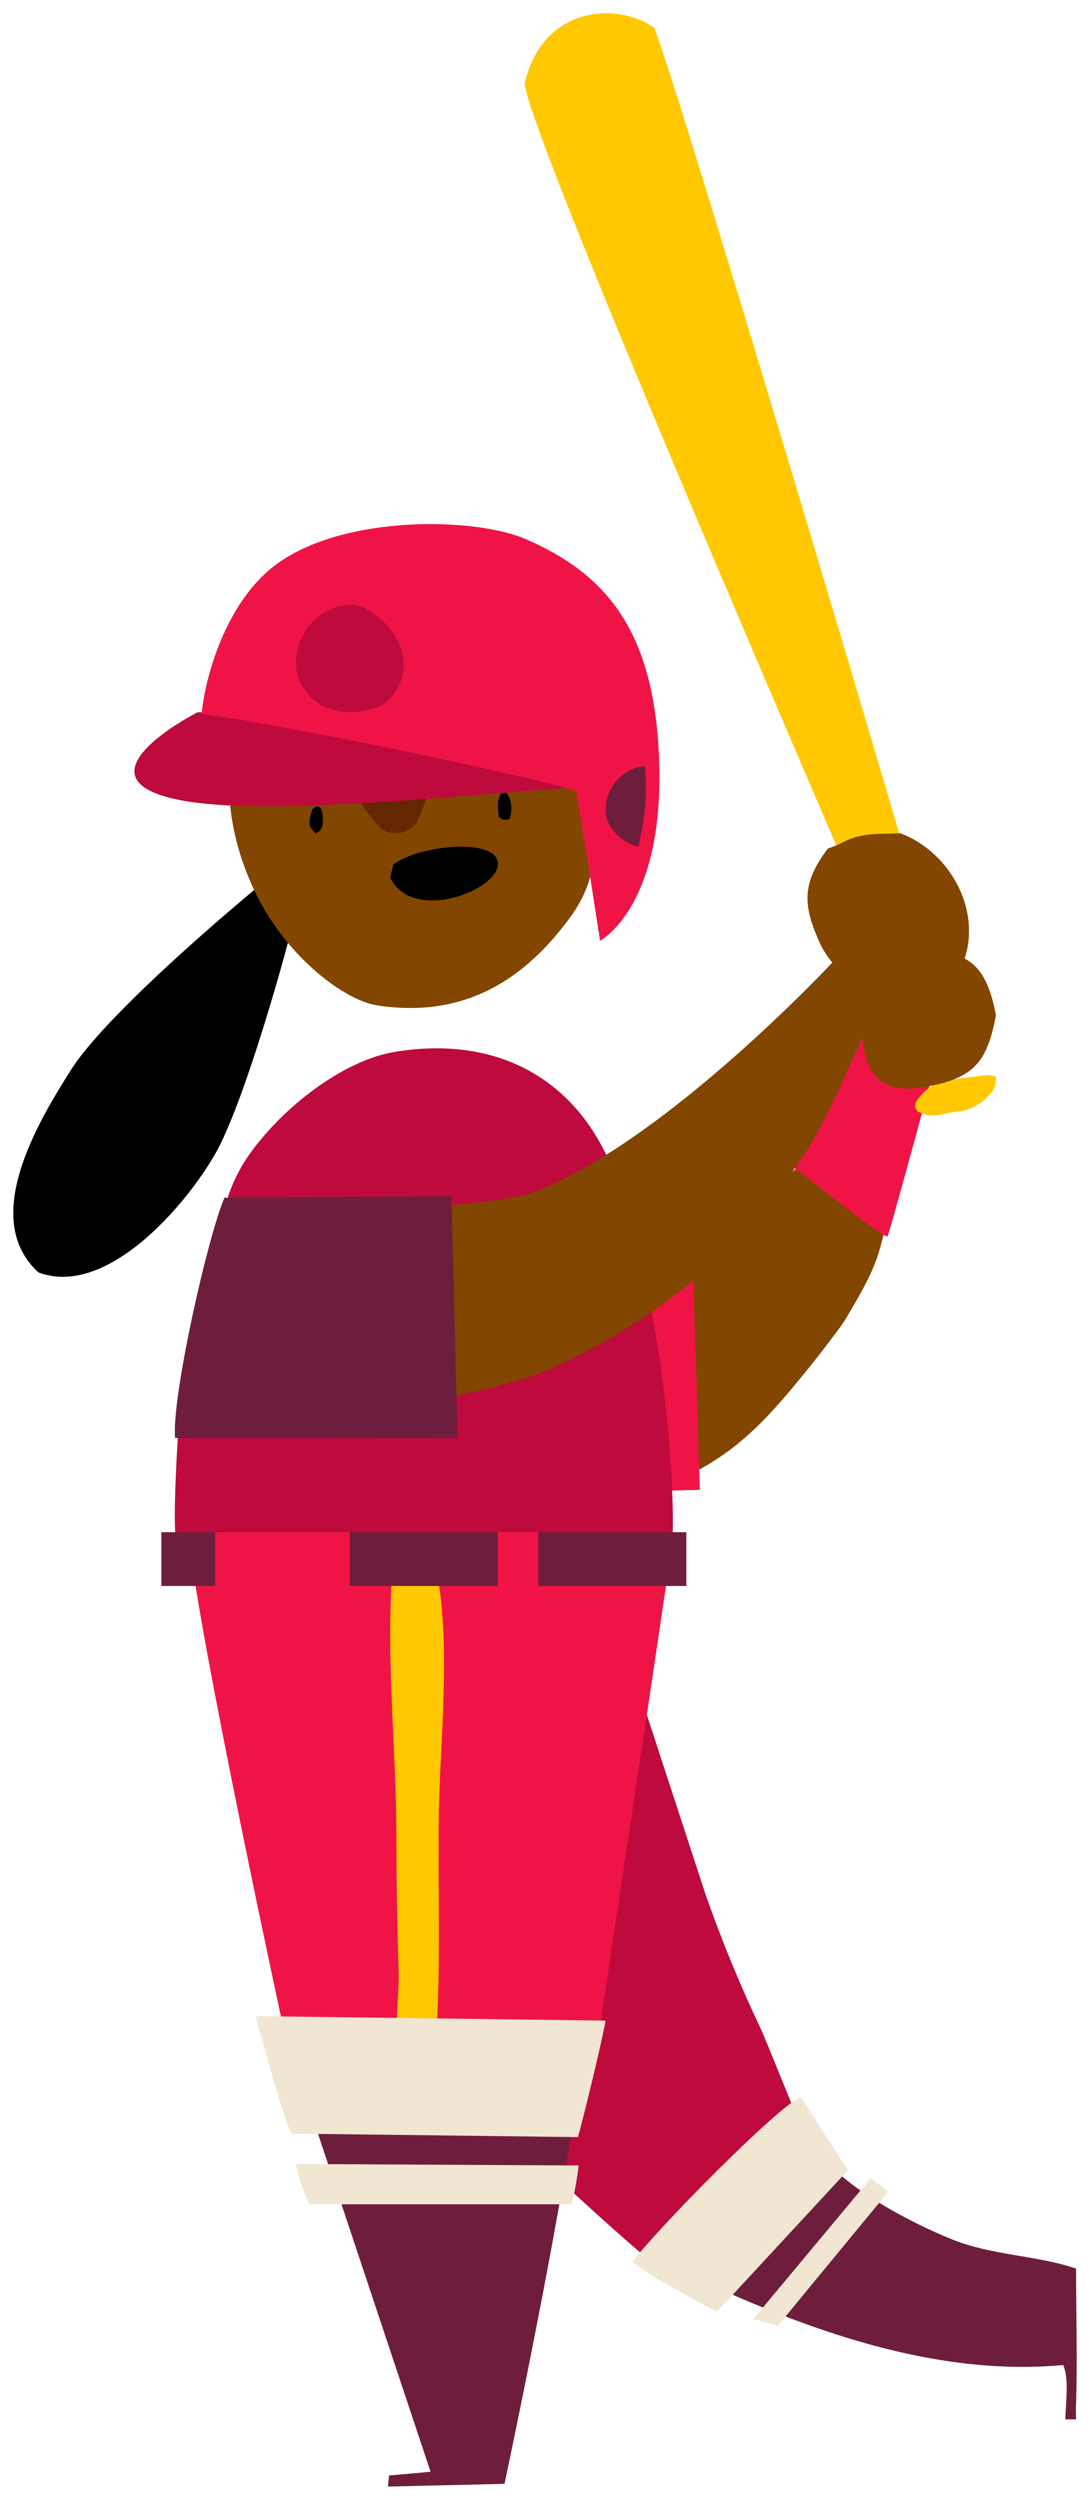 <svg version="1.1" width="82" height="188" viewBox="-1 -1 82 188" xmlns="http://www.w3.org/2000/svg" xmlns:xlink="http://www.w3.org/1999/xlink">
  <!-- Exported by Scratch - http://scratch.mit.edu/ -->
  <g id="ID0.4002469410188496" transform="matrix(1, 0, 0, 1, 0, -0.25)">
    <g id="Page-1">
      <g id="batter-d-[baseball,sports,people,alex-eben-meyer]">
        <g id="Back-Arm">
          <path id="Shape" fill="#824600" stroke="none" stroke-width="1" d="M 20.768 15.924 C 18.424 19.530 3.981 23.975 0.494 26.414 L 8.467 41.196 C 11.565 40.340 14.399 38.730 16.712 36.513 C 19.168 34.269 23.325 28.705 23.548 28.314 C 24.516 26.641 25.563 25.004 26.126 23.135 C 26.259 22.697 26.366 22.254 26.483 21.810 C 26.600 21.367 26.722 20.871 26.823 20.469 C 26.307 19.783 22.278 16.631 20.768 15.924 Z " transform="matrix(1, 0, 0, 1, 39, 70.25)"/>
          <path id="Shape" fill="#F01446" stroke="none" stroke-width="1" d="M 19.734 16.804 C 19.734 16.257 26.780 0.914 26.917 0.761 C 26.917 0.996 30.873 7.138 30.873 7.138 C 30.873 7.138 27.356 20.186 26.774 21.989 C 26.134 21.940 20.956 17.689 19.734 16.804 Z " transform="matrix(1, 0, 0, 1, 39, 70.25)"/>
          <path id="Shape" fill="#F01446" stroke="none" stroke-width="1" d="M 12.088 23 C 12.088 23 7.256 25.203 6.570 25.612 L 6.674 41.196 L 12.646 41.040 L 12.088 23 Z " transform="matrix(1, 0, 0, 1, 39, 70.25)"/>
        </g>
        <g id="Back-Leg">
          <path id="Shape" fill="#BE0A3C" stroke="none" stroke-width="1" d="M 24.286 40.689 C 22.718 37.393 21.324 34.014 20.111 30.567 C 19.481 28.624 10.468 1.143 10.212 0.196 L 0.405 43.688 C 1.221 44.770 14.847 57.361 15.721 57.815 L 26.734 46.638 C 26.569 46.291 24.665 41.539 24.286 40.689 Z " transform="matrix(1, 0, 0, 1, 32, 111.25)"/>
          <path id="Shape" fill="#6E1E3C" stroke="none" stroke-width="1" d="M 47.147 69.946 L 47.953 69.946 C 47.953 69.566 47.921 69.187 47.953 68.808 C 48.059 65.421 47.953 61.998 47.953 58.606 C 44.869 57.570 41.668 57.650 38.526 56.373 C 35.574 55.177 30.296 52.452 28.569 49.728 C 28.177 50.065 22.830 55.139 19.693 57.634 C 19.348 58.120 19.041 58.536 18.633 58.990 C 27.546 63.189 37.296 66.757 46.988 65.859 C 47.449 66.986 47.158 68.706 47.147 69.946 Z " transform="matrix(1, 0, 0, 1, 32, 111.25)"/>
          <path id="Shape" fill="#F0E6D2" stroke="none" stroke-width="1" d="M 27.236 45.685 L 30.785 51.216 L 20.933 61.859 C 20.933 61.859 15.767 59.163 14.582 58.085 C 16.509 55.551 25.368 46.553 27.236 45.685 Z " transform="matrix(1, 0, 0, 1, 32, 111.25)"/>
          <path id="Shape" fill="#F0E6D2" stroke="none" stroke-width="1" d="M 23.684 62.385 L 32.516 51.793 L 33.810 52.844 L 25.514 62.913 L 23.684 62.385 " transform="matrix(1, 0, 0, 1, 32, 111.25)"/>
        </g>
        <path id="Shape" fill="#BE0A3C" stroke="none" stroke-width="1" d="M 49.530 115.239 C 49.769 114.130 49.600 106.395 48.204 98.655 C 47.155 92.859 44.785 86.391 44.845 86.353 C 41.856 79.647 35.796 76.900 28.633 78.117 C 25.133 78.710 20.823 81.769 18.084 85.373 C 17.244 86.463 16.592 87.684 16.155 88.987 L 16.264 103.406 L 12.383 107.041 C 12.383 107.041 11.927 113.893 12.296 115.239 L 49.530 115.239 Z " transform="matrix(1, 0, 0, 1, 0, 0.25)"/>
        <g id="Bat">
          <path id="Shape" fill="#FFC800" stroke="none" stroke-width="1" d="M 35.907 79.969 C 35.977 80.435 35.831 80.909 35.515 81.238 C 34.919 81.945 34.119 82.418 33.244 82.580 C 32.787 82.609 32.334 82.678 31.887 82.788 C 31.273 82.977 30.614 82.905 30.048 82.586 C 29.936 82.490 29.864 82.348 29.851 82.194 C 29.837 82.040 29.881 81.887 29.974 81.769 C 30.224 81.409 30.522 81.093 30.860 80.829 C 31.245 80.561 31.675 80.374 32.126 80.280 C 33.165 80.091 34.215 79.981 35.260 79.859 C 35.479 79.867 35.696 79.903 35.907 79.969 Z " transform="matrix(1, 0, 0, 1, 38, 0.25)"/>
          <path id="Shape" fill="#FFC800" stroke="none" stroke-width="1" d="M 32.886 76.805 C 31.651 72.395 30.417 67.981 29.185 63.564 C 28.031 59.401 11.968 5.415 10.218 1.091 C 7.508 -0.846 1.916 -0.605 0.501 5.136 C -0.306 6.654 23.148 60.715 24.346 63.612 C 26.192 68.005 28.022 72.409 29.835 76.826 L 32.886 76.805 Z " transform="matrix(1, 0, 0, 1, 38, 0.25)"/>
        </g>
        <path id="Shape" fill="#824600" stroke="none" stroke-width="1" d="M 73.924 75.379 C 73.237 78.901 72.281 80.092 68.579 80.744 C 65.299 81.324 64.084 79.876 63.826 76.719 C 63.604 74.028 64.692 72.431 67.185 71.425 C 71.310 69.761 73.206 71.276 73.924 75.379 Z " transform="matrix(1, 0, 0, 1, 0, 0.25)"/>
        <g id="Front-Arm">
          <path id="Shape" fill="#824600" stroke="none" stroke-width="1" d="M 53.823 11.463 C 53.823 11.463 51.235 8.788 51.102 8.750 C 50.128 9.993 36.950 24.043 27.020 27.696 C 24.358 28.667 13.230 29.139 13.230 29.139 L 12.304 44.009 C 13.901 44.666 24.763 42.506 28 41.111 C 35.502 37.855 42.679 32.428 47.167 25.270 C 49.015 23.164 53.823 11.463 53.823 11.463 Z " transform="matrix(1, 0, 0, 1, 12, 61.25)"/>
          <path id="Shape" fill="#824600" stroke="none" stroke-width="1" d="M 59.420 10.489 L 53.498 12.793 C 51.147 12.208 49.254 10.556 48.445 8.383 C 47.312 5.725 47.537 4.145 49.275 1.815 C 49.678 1.685 50.068 1.521 50.441 1.325 C 51.942 0.548 53.399 0.752 54.729 0.663 C 58.545 2.091 60.981 6.642 59.420 10.489 Z " transform="matrix(1, 0, 0, 1, 12, 61.25)"/>
          <path id="Shape" fill="#6E1E3C" stroke="none" stroke-width="1" d="M 21.418 46.138 C 21.418 46.138 0.288 46.170 0.171 46.138 C -0.105 43.109 2.641 30.916 3.889 28.069 C 4.203 28.069 20.966 27.957 20.966 27.957 L 21.418 46.138 Z " transform="matrix(1, 0, 0, 1, 12, 61.25)"/>
        </g>
        <g id="Face">
          <path id="Shape" fill="#000000" stroke="none" stroke-width="1" d="M 1.895 48.693 C -2.550 44.649 1.895 37.315 4.354 33.438 C 7.603 28.299 21.936 16.647 22.256 16.674 C 22.640 17.181 18.027 34.678 15.276 39.618 C 13.164 43.435 7.094 50.645 1.895 48.693 Z " transform="matrix(1, 0, 0, 1, 0, 46.25)"/>
          <path id="Shape" fill="#824600" stroke="none" stroke-width="1" d="M 44.105 4.309 L 18.447 0.500 C 16.717 5.886 14.433 12.689 18.393 20.483 C 20.709 25.048 24.932 28.239 27.384 28.612 C 34.026 29.613 38.524 26.604 41.928 21.942 C 43.895 19.241 43.792 16.833 43.959 13.658 C 44.083 11.069 45.144 6.802 44.105 4.309 Z " transform="matrix(1, 0, 0, 1, 0, 46.25)"/>
          <path id="Shape" fill="#642800" stroke="none" stroke-width="1" d="M 25.316 11.728 C 27.341 11.543 29.377 11.595 31.392 11.884 C 31.145 12.931 30.789 13.941 30.332 14.889 C 29.673 15.688 28.640 15.892 27.790 15.391 C 27.188 15.022 25.506 12.640 25.316 11.728 Z " transform="matrix(1, 0, 0, 1, 0, 46.25)"/>
          <path id="Shape" fill="#000000" stroke="none" stroke-width="1" d="M 28.588 18.017 C 30.460 16.549 36.456 15.949 36.456 17.971 C 36.456 19.993 30.012 22.429 28.354 19.005 L 28.588 18.017 Z " transform="matrix(1, 0, 0, 1, 0, 46.25)"/>
          <path id="Shape" fill="#000000" stroke="none" stroke-width="1" d="M 37.330 14.574 C 37.058 14.717 36.750 14.661 36.517 14.425 C 36.480 13.871 36.330 13.262 36.701 12.664 L 37.117 12.630 C 37.490 13.154 37.575 13.932 37.330 14.574 Z " transform="matrix(1, 0, 0, 1, 0, 46.25)"/>
          <path id="Shape" fill="#000000" stroke="none" stroke-width="1" d="M 22.760 15.663 C 22.190 15.170 22.160 14.952 22.492 13.871 C 22.568 13.801 22.647 13.739 22.731 13.686 C 22.800 13.658 22.871 13.643 22.943 13.641 C 23.271 13.804 23.254 14.201 23.280 14.509 C 23.322 15.025 23.267 15.478 22.760 15.663 Z " transform="matrix(1, 0, 0, 1, 0, 46.25)"/>
        </g>
        <g id="Hat">
          <path id="Shape" fill="#BE0A3C" stroke="none" stroke-width="1" d="M 4.863 14.565 C 4.863 14.565 -4.129 19.136 2.633 20.963 C 9.395 22.789 27.543 20.372 34.544 20.184 L 19.499 14.662 L 4.863 14.565 Z " transform="matrix(1, 0, 0, 1, 9, 38.25)"/>
          <path id="Shape" fill="#F01446" stroke="none" stroke-width="1" d="M 39.602 18.856 C 39.417 8.377 35.515 4.165 29.635 1.578 C 25.830 -0.111 16.150 -0.295 11.014 3.278 C 6.590 6.352 5.270 13.021 5.177 14.683 C 9.737 15.224 28.814 19.078 33.330 20.475 C 33.934 23.798 35.140 31.750 35.140 31.750 C 35.140 31.750 39.787 29.341 39.602 18.856 Z " transform="matrix(1, 0, 0, 1, 9, 38.25)"/>
          <path id="Shape" fill="#BE0A3C" stroke="none" stroke-width="1" d="M 16.596 14.565 C 14.723 14.565 13.452 13.942 12.652 12.430 C 12.354 11.892 12.223 11.272 12.278 10.654 C 12.374 8.452 14.042 6.668 16.169 6.495 C 17.178 6.368 17.946 6.997 18.683 7.598 C 19.105 7.967 19.465 8.405 19.750 8.894 C 20.725 10.369 20.527 12.356 19.281 13.594 C 18.976 13.894 18.612 14.120 18.213 14.256 C 17.681 14.395 17.141 14.498 16.596 14.565 Z " transform="matrix(1, 0, 0, 1, 9, 38.25)"/>
          <path id="Shape" fill="#6E1E3C" stroke="none" stroke-width="1" d="M 38.484 22.163 C 38.622 20.983 38.631 19.791 38.511 18.609 C 36.906 18.771 35.657 20.082 35.567 21.698 C 35.523 22.168 35.625 22.641 35.858 23.051 C 36.334 23.858 37.110 24.441 38.015 24.674 C 38.217 23.846 38.374 23.008 38.484 22.163 Z " transform="matrix(1, 0, 0, 1, 9, 38.25)"/>
        </g>
        <g id="Front-Leg">
          <path id="Shape" fill="#F01446" stroke="none" stroke-width="1" d="M 36.493 0.669 L 0.165 0.228 C 0.791 7.507 7.644 39.015 7.644 39.015 L 30.796 39.652 C 30.796 39.652 35.797 6.445 36.077 4.420 C 36.218 3.407 36.898 1.655 36.493 0.669 Z " transform="matrix(1, 0, 0, 1, 13, 114.25)"/>
          <path id="Shape" fill="#FFC800" stroke="none" stroke-width="1" d="M 15.511 3.261 L 18.879 3.261 C 19.950 9.228 19.065 15.967 19.004 22.025 C 18.939 28.459 19.266 35.144 18.502 41.535 L 16.566 41.674 C 15.350 40.677 16.038 35.031 15.993 33.461 C 15.888 30.019 15.817 26.582 15.822 23.140 C 15.817 16.605 15.028 9.737 15.511 3.261 Z " transform="matrix(1, 0, 0, 1, 13, 114.25)"/>
          <path id="Shape" fill="#6E1E3C" stroke="none" stroke-width="1" d="M 9.278 43.534 L 18.390 70.886 L 15.261 71.167 L 15.190 72 L 23.955 71.794 C 23.955 71.794 28.162 52.048 29.532 41.674 L 9.278 43.534 Z " transform="matrix(1, 0, 0, 1, 13, 114.25)"/>
          <path id="Shape" fill="#F0E6D2" stroke="none" stroke-width="1" d="M 5.228 36.620 C 5.808 38.763 7.213 43.906 7.920 45.458 L 29.482 45.717 C 29.742 44.823 31.211 38.912 31.557 36.957 L 5.228 36.620 Z " transform="matrix(1, 0, 0, 1, 13, 114.25)"/>
          <path id="Shape" fill="#F0E6D2" stroke="none" stroke-width="1" d="M 8.266 47.739 C 8.454 48.809 8.803 49.835 9.298 50.772 L 29.002 50.772 C 29.241 49.815 29.418 48.839 29.532 47.853 L 8.266 47.739 Z " transform="matrix(1, 0, 0, 1, 13, 114.25)"/>
        </g>
        <g id="Belt">
          <path id="Rectangle-path" fill="#6E1E3C" stroke="none" stroke-width="1" d="M 0.139 0.228 L 39.633 0.228 L 39.633 4.272 L 0.139 4.272 L 0.139 0.228 " transform="matrix(1, 0, 0, 1, 11, 114.25)"/>
          <path id="Rectangle-path" fill="#F01446" stroke="none" stroke-width="1" d="M 25.456 0.228 L 28.494 0.228 L 28.494 5.283 L 25.456 5.283 L 25.456 0.228 " transform="matrix(1, 0, 0, 1, 11, 114.25)"/>
          <path id="Rectangle-path" fill="#F01446" stroke="none" stroke-width="1" d="M 4.190 0.228 L 14.316 0.228 L 14.316 5.283 L 4.190 5.283 L 4.190 0.228 " transform="matrix(1, 0, 0, 1, 11, 114.25)"/>
        </g>
      </g>
    </g>
  </g>
</svg>